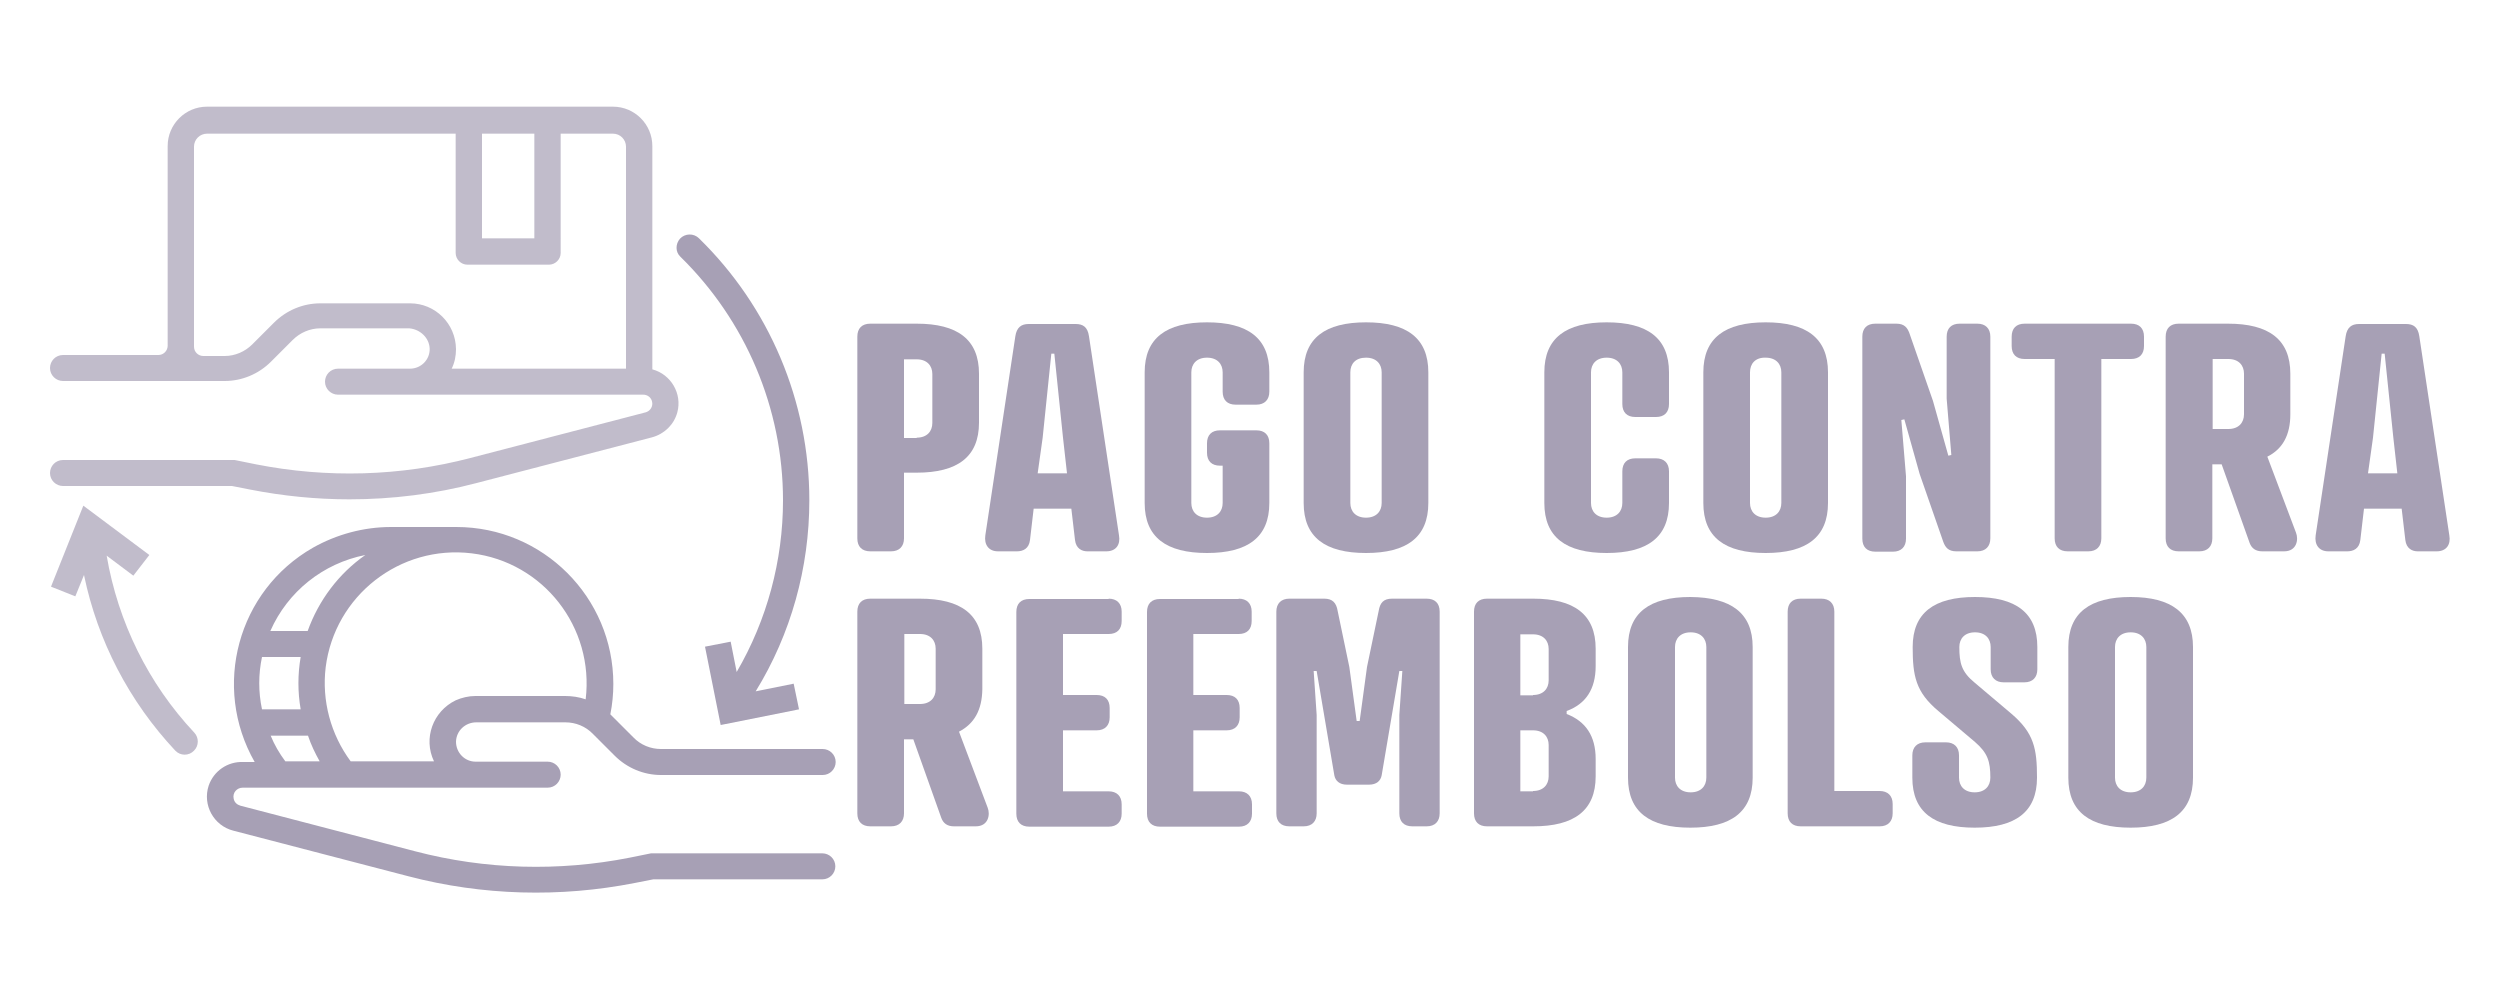 <?xml version="1.0" encoding="utf-8"?>
<!-- Generator: Adobe Illustrator 29.0.0, SVG Export Plug-In . SVG Version: 9.03 Build 54978)  -->
<svg version="1.1" id="Capa_1" xmlns="http://www.w3.org/2000/svg" xmlns:xlink="http://www.w3.org/1999/xlink" x="0px" y="0px"
	 viewBox="0 0 750 300" style="enable-background:new 0 0 750 300;" xml:space="preserve">
<style type="text/css">
	.st0{fill:#A7A0B5;}
	.st1{opacity:0.7;fill:#A7A0B5;}
</style>
<g>
	<g>
		<path class="st0" d="M271.2,141.8v19.7c0,2.4-1.4,3.9-3.9,3.9h-6.2c-2.5,0-3.9-1.4-3.9-3.9V101c0-2.5,1.4-3.9,3.9-3.9H275
			c12.2,0,18.7,4.7,18.7,15v14.7c0,10.3-6.5,15-18.7,15H271.2z M275,131.3c3.1,0,4.7-1.9,4.7-4.4v-14.7c0-2.5-1.6-4.4-4.7-4.4h-3.8
			v23.6H275z"/>
		<path class="st0" d="M322.5,162l-1.1-9.4h-11.3l-1.1,9.4c-0.3,2.6-2.1,3.4-3.9,3.4h-5.7c-2.8,0-4.2-2-3.8-4.8l9-59.7
			c0.4-2.7,1.8-3.7,4-3.7h14.1c2.2,0,3.6,0.9,4,3.7l9,59.7c0.5,2.8-0.9,4.8-3.8,4.8h-5.7C324.6,165.4,322.8,164.6,322.5,162z
			 M311.3,142h8.8l-1.2-10.7l-2.6-25.2h-0.9l-2.6,25.2L311.3,142z"/>
		<path class="st0" d="M376.9,129.1c2.5,0,3.9,1.4,3.9,3.9v17.9c0,10.3-6.5,15-18.7,15s-18.7-4.7-18.7-15v-39.2
			c0-10.3,6.5-15,18.7-15s18.7,4.7,18.7,15v5.8c0,2.4-1.4,3.9-3.9,3.9h-6.2c-2.5,0-3.9-1.4-3.9-3.9v-5.8c0-2.5-1.6-4.4-4.7-4.4
			s-4.7,1.9-4.7,4.4v39.2c0,2.5,1.6,4.4,4.7,4.4s4.7-1.9,4.7-4.4v-11.2H366c-2.5,0-3.9-1.4-3.9-3.9V133c0-2.5,1.4-3.9,3.9-3.9H376.9
			z"/>
		<path class="st0" d="M428.5,111.7v39.2c0,10.3-6.5,15-18.7,15c-12.2,0-18.7-4.7-18.7-15v-39.2c0-10.3,6.5-15,18.7-15
			C422,96.7,428.5,101.4,428.5,111.7z M405.1,111.7v39.2c0,2.5,1.6,4.4,4.7,4.4s4.7-1.9,4.7-4.4v-39.2c0-2.5-1.6-4.4-4.7-4.4
			S405.1,109.1,405.1,111.7z"/>
		<path class="st0" d="M500.7,121.2c0,2.5-1.4,3.9-3.9,3.9h-6.2c-2.5,0-3.9-1.4-3.9-3.9v-9.5c0-2.5-1.6-4.4-4.7-4.4
			c-3.1,0-4.7,1.9-4.7,4.4v39.2c0,2.5,1.6,4.4,4.7,4.4c3.1,0,4.7-1.9,4.7-4.4v-9.5c0-2.5,1.4-3.9,3.9-3.9h6.2c2.4,0,3.9,1.4,3.9,3.9
			v9.5c0,10.3-6.5,15-18.7,15c-12.2,0-18.7-4.7-18.7-15v-39.2c0-10.3,6.5-15,18.7-15c12.2,0,18.7,4.7,18.7,15V121.2z"/>
		<path class="st0" d="M548.4,111.7v39.2c0,10.3-6.5,15-18.7,15s-18.7-4.7-18.7-15v-39.2c0-10.3,6.5-15,18.7-15
			S548.4,101.4,548.4,111.7z M525,111.7v39.2c0,2.5,1.6,4.4,4.7,4.4c3.1,0,4.7-1.9,4.7-4.4v-39.2c0-2.5-1.6-4.4-4.7-4.4
			C526.6,107.2,525,109.1,525,111.7z"/>
		<path class="st0" d="M584,101c0-2.5,1.4-3.9,3.9-3.9h5.3c2.4,0,3.9,1.4,3.9,3.9v60.5c0,2.4-1.4,3.9-3.9,3.9h-6.3
			c-2.4,0-3.3-1.2-3.9-2.8l-7.1-20.4l-4.6-16.4l-0.9,0.2l1.4,16.9v18.7c0,2.4-1.4,3.9-3.9,3.9h-5.3c-2.5,0-3.9-1.4-3.9-3.9V101
			c0-2.5,1.4-3.9,3.9-3.9h6.3c2.4,0,3.3,1.2,3.9,2.8l7.1,20.4l4.6,16.4l0.9-0.2l-1.4-16.9V101z"/>
		<path class="st0" d="M630.4,107.7v53.8c0,2.4-1.4,3.9-3.9,3.9h-6.2c-2.5,0-3.9-1.4-3.9-3.9v-53.8h-9c-2.5,0-3.9-1.4-3.9-3.9V101
			c0-2.5,1.4-3.9,3.9-3.9h31.9c2.5,0,3.9,1.4,3.9,3.9v2.8c0,2.5-1.4,3.9-3.9,3.9H630.4z"/>
		<path class="st0" d="M680.2,137l8.6,22.8c0.8,2,0.3,5.6-3.6,5.6h-6.5c-2,0-3.2-0.9-3.8-2.5l-8.4-23.6h-2.8v22.2
			c0,2.4-1.4,3.9-3.9,3.9h-6.2c-2.5,0-3.9-1.4-3.9-3.9V101c0-2.5,1.4-3.9,3.9-3.9h14.8c12.2,0,18.7,4.7,18.7,15v12.2
			C687.1,130.5,684.8,134.7,680.2,137z M668.5,128.7c3.1,0,4.7-1.9,4.7-4.4v-12.2c0-2.5-1.6-4.4-4.7-4.4h-4.7v21H668.5z"/>
		<path class="st0" d="M721.6,162l-1.1-9.4h-11.3l-1.1,9.4c-0.3,2.6-2.1,3.4-3.9,3.4h-5.7c-2.8,0-4.2-2-3.8-4.8l9-59.7
			c0.4-2.7,1.8-3.7,4-3.7h14.1c2.2,0,3.6,0.9,4,3.7l9,59.7c0.5,2.8-0.9,4.8-3.8,4.8h-5.7C723.7,165.4,721.9,164.6,721.6,162z
			 M710.4,142h8.8l-1.2-10.7l-2.6-25.2h-0.9l-2.6,25.2L710.4,142z"/>
		<path class="st0" d="M287.7,219.5l8.6,22.8c0.8,2,0.3,5.6-3.6,5.6h-6.5c-2,0-3.2-0.9-3.8-2.5l-8.4-23.6h-2.8V244
			c0,2.4-1.4,3.9-3.9,3.9h-6.2c-2.5,0-3.9-1.4-3.9-3.9v-60.5c0-2.5,1.4-3.9,3.9-3.9H276c12.2,0,18.7,4.7,18.7,15v12.2
			C294.6,213,292.3,217.1,287.7,219.5z M276,211.2c3.1,0,4.7-1.9,4.7-4.4v-12.2c0-2.5-1.6-4.4-4.7-4.4h-4.7v21H276z"/>
		<path class="st0" d="M332.6,179.6c2.4,0,3.9,1.4,3.9,3.9v2.8c0,2.5-1.4,3.9-3.9,3.9h-13.7v18.3H329c2.5,0,3.9,1.4,3.9,3.9v2.8
			c0,2.4-1.4,3.9-3.9,3.9h-10.1v18.3h13.7c2.4,0,3.9,1.4,3.9,3.9v2.8c0,2.4-1.4,3.9-3.9,3.9h-23.8c-2.5,0-3.9-1.4-3.9-3.9v-60.5
			c0-2.5,1.4-3.9,3.9-3.9H332.6z"/>
		<path class="st0" d="M371.6,179.6c2.4,0,3.9,1.4,3.9,3.9v2.8c0,2.5-1.4,3.9-3.9,3.9H358v18.3H368c2.5,0,3.9,1.4,3.9,3.9v2.8
			c0,2.4-1.4,3.9-3.9,3.9H358v18.3h13.7c2.4,0,3.9,1.4,3.9,3.9v2.8c0,2.4-1.4,3.9-3.9,3.9h-23.7c-2.5,0-3.9-1.4-3.9-3.9v-60.5
			c0-2.5,1.4-3.9,3.9-3.9H371.6z"/>
		<path class="st0" d="M404.1,235.4c-2.3,0-3.5-1.2-3.8-2.8l-5.3-31.3h-0.9l0.9,13.2V244c0,2.4-1.4,3.9-3.9,3.9h-4.3
			c-2.5,0-3.9-1.4-3.9-3.9v-60.5c0-2.5,1.5-3.9,3.9-3.9h10.5c2.4,0,3.6,1.2,4,3.7l3.5,16.8l2.2,16.2h0.9l2.2-16.2l3.5-16.8
			c0.4-2.5,1.5-3.7,4-3.7H428c2.4,0,3.9,1.3,3.9,3.9V244c0,2.4-1.4,3.9-3.9,3.9h-4.3c-2.5,0-3.9-1.4-3.9-3.9v-29.5l0.9-13.2h-0.9
			l-5.3,31.3c-0.3,1.6-1.5,2.8-3.8,2.8H404.1z"/>
		<path class="st0" d="M446.1,247.9c-2.5,0-3.9-1.4-3.9-3.9v-60.5c0-2.5,1.4-3.9,3.9-3.9h13.9c12.2,0,18.7,4.7,18.7,15v5.2
			c0,7-3,11.4-8.7,13.5v0.9c5.7,2.2,8.7,6.6,8.7,13.5v5.2c0,10.3-6.5,15-18.7,15H446.1z M459.9,208.5c3.1,0,4.7-1.9,4.7-4.4v-9.4
			c0-2.5-1.6-4.4-4.7-4.4h-3.8v18.3H459.9z M459.9,237.3c3.1,0,4.7-1.9,4.7-4.4v-9.4c0-2.5-1.6-4.4-4.7-4.4h-3.8v18.3H459.9z"/>
		<path class="st0" d="M525.8,194.1v39.2c0,10.3-6.5,15-18.7,15c-12.2,0-18.7-4.7-18.7-15v-39.2c0-10.3,6.5-15,18.7-15
			C519.3,179.2,525.8,183.9,525.8,194.1z M502.5,194.1v39.2c0,2.5,1.6,4.4,4.7,4.4c3.1,0,4.7-1.9,4.7-4.4v-39.2
			c0-2.5-1.6-4.4-4.7-4.4C504.1,189.7,502.5,191.6,502.5,194.1z"/>
		<path class="st0" d="M550.2,237.3h13.7c2.4,0,3.9,1.4,3.9,3.9v2.8c0,2.4-1.4,3.9-3.9,3.9h-23.7c-2.5,0-3.9-1.4-3.9-3.9v-60.5
			c0-2.5,1.4-3.9,3.9-3.9h6.2c2.4,0,3.9,1.4,3.9,3.9V237.3z"/>
		<path class="st0" d="M592.4,204.8l11,9.3c6.8,5.8,7.7,10.5,7.7,19.2c0,10.3-6.5,15-18.7,15c-12.2,0-18.7-4.7-18.7-15v-6.7
			c0-2.4,1.4-3.9,3.9-3.9h6.2c2.4,0,3.9,1.4,3.9,3.9v6.7c0,2.5,1.6,4.4,4.7,4.4c3.1,0,4.7-1.9,4.7-4.4c0-4.9-0.8-7.4-4.6-10.7
			l-11-9.3c-6.8-5.7-7.7-10.5-7.7-19.2c0-10.3,6.5-15,18.7-15c12.2,0,18.7,4.7,18.7,15v6.7c0,2.4-1.4,3.9-3.9,3.9h-6.2
			c-2.4,0-3.9-1.4-3.9-3.9v-6.7c0-2.5-1.6-4.4-4.7-4.4c-3.1,0-4.7,1.9-4.7,4.4C587.8,199,588.5,201.6,592.4,204.8z"/>
		<path class="st0" d="M657.9,194.1v39.2c0,10.3-6.5,15-18.7,15s-18.7-4.7-18.7-15v-39.2c0-10.3,6.5-15,18.7-15
			S657.9,183.9,657.9,194.1z M634.5,194.1v39.2c0,2.5,1.6,4.4,4.7,4.4c3.1,0,4.7-1.9,4.7-4.4v-39.2c0-2.5-1.6-4.4-4.7-4.4
			C636.1,189.7,634.5,191.6,634.5,194.1z"/>
	</g>
	<g id="_OUTLINE">
		<path class="st1" d="M128.9,104.6c0.1,3.3-2.6,6-5.9,6h-21.6c-2.2,0-3.9,1.8-3.9,3.9v0c0,2.2,1.8,3.9,3.9,3.9H193
			c1.2,0,2.3,0.8,2.6,2c0.4,1.5-0.5,2.9-1.9,3.3l-52.6,13.7c-21,5.5-43,6.1-64.3,1.9l-6.4-1.3c0,0,0,0,0,0H18.9
			c-2.2,0-3.9,1.8-3.9,3.9l0,0c0,2.2,1.8,3.9,3.9,3.9h50.7c0,0,0,0,0,0l5.6,1.1c9.7,1.9,19.7,2.9,29.6,2.9c12.9,0,25.7-1.6,38.2-4.9
			l52.6-13.7c3.7-1,6.6-3.8,7.6-7.5c1.5-5.6-1.9-11.4-7.5-12.9c0,0,0,0,0,0l0-67c0-6.5-5.3-11.8-11.8-11.8H62.1
			c-6.5,0-11.8,5.3-11.8,11.8v59.9c0,1.5-1.2,2.8-2.8,2.8H18.9c-2.2,0-3.9,1.8-3.9,3.9v0c0,2.2,1.8,3.9,3.9,3.9h48.5
			c5.2,0,10.2-2.1,13.9-5.8l6.5-6.5c2.2-2.2,5.2-3.5,8.3-3.5l26.7,0C126.1,98.8,128.8,101.4,128.9,104.6z M160.3,40.1v31.4
			c0,0,0,0,0,0h-15.7c0,0,0,0,0,0V40.1c0,0,0,0,0,0L160.3,40.1C160.3,40,160.3,40,160.3,40.1z M123,91H96.1
			c-5.2,0-10.2,2.1-13.9,5.8l-6.5,6.5c-2.2,2.2-5.2,3.5-8.3,3.5H61c-1.5,0-2.8-1.2-2.8-2.8V44c0-2.2,1.8-3.9,3.9-3.9h74.6
			c0,0,0,0,0,0v35.8c0,1.9,1.6,3.5,3.5,3.5h24.5c1.9,0,3.5-1.6,3.5-3.5V40.1c0,0,0,0,0,0h15.7c2.2,0,3.9,1.8,3.9,3.9v66.6
			c0,0,0,0,0,0l-52.3,0c0,0,0,0,0,0c0.9-1.8,1.3-3.8,1.3-5.9C136.7,97.1,130.6,91,123,91z"/>
		<path class="st0" d="M62.6,235.7c-1.9,5.8,1.5,12,7.4,13.5l52.6,13.7c22.2,5.8,45.4,6.4,67.8,2l5.6-1.1c0,0,0,0,0,0h50.7
			c2.2,0,3.9-1.8,3.9-3.9l0,0c0-2.2-1.8-3.9-3.9-3.9h-51.4c0,0,0,0,0,0l-6.4,1.3c-21.3,4.2-43.3,3.6-64.3-1.9l-52.5-13.7
			c-1-0.3-1.8-1-2-2.1c-0.4-1.8,1-3.3,2.7-3.3h91.5c2.2,0,3.9-1.8,3.9-3.9l0,0c0-2.2-1.8-3.9-3.9-3.9h-21.6c-3.3,0-5.9-2.7-5.9-6
			c0.1-3.3,2.8-5.8,6.1-5.8h26.7c3.1,0,6.1,1.2,8.3,3.5l6.5,6.5c3.7,3.7,8.7,5.8,13.9,5.8h48.5c2.2,0,3.9-1.8,3.9-3.9v0
			c0-2.2-1.8-3.9-3.9-3.9h-48.5c-3.1,0-6.1-1.2-8.3-3.5l-6.5-6.5c-0.1-0.1-0.3-0.3-0.4-0.4c0,0,0,0,0,0c0.6-3,0.9-6.1,0.9-9.1
			c0-26-21.1-47.1-47.1-47.1h-19.6c-8.2,0-16.3,2.2-23.4,6.2c-22.6,12.9-30.4,41.7-17.5,64.3c0,0,0,0,0,0H73
			C68.3,228.4,64.1,231.3,62.6,235.7z M81.1,189.3c5.2-11.8,15.8-20.3,28.5-22.8c0,0,0,0,0,0c-8,5.6-14,13.6-17.3,22.8c0,0,0,0,0,0
			L81.1,189.3C81.1,189.3,81.1,189.3,81.1,189.3z M105.2,228.4c-6-8.1-8.7-18.2-7.5-28.2c2.7-21.5,22.3-36.8,43.8-34.2
			c21.5,2.6,36.8,22.2,34.2,43.8c0,0,0,0,0,0c-2-0.7-4.1-1-6.2-1h-26.9c-2,0-4.1,0.5-5.9,1.3c-6.8,3.3-9.8,11.4-6.5,18.3
			c0,0,0,0,0,0H105.2L105.2,228.4z M85.6,228.4c-1.8-2.4-3.3-5-4.4-7.7c0,0,0,0,0,0h11.2c0,0,0,0,0,0c0.9,2.7,2.1,5.2,3.5,7.7
			c0,0,0,0,0,0L85.6,228.4C85.6,228.4,85.6,228.4,85.6,228.4z M78.6,212.8c-1.1-5.2-1.1-10.5,0-15.7c0,0,0,0,0,0h11.6c0,0,0,0,0,0
			c-0.9,5.2-0.9,10.5,0,15.7c0,0,0,0,0,0L78.6,212.8C78.7,212.9,78.6,212.8,78.6,212.8z"/>
		<path class="st0" d="M238.1,205.1l-11.4,2.3c0,0,0,0,0,0c10.6-17.2,16.1-37.1,16.1-57.3c0-29.7-12-58-33.1-78.6
			c-1.6-1.6-4.2-1.5-5.7,0.1v0c-1.4,1.6-1.4,4,0.1,5.4c19.6,19.2,30.8,45.5,30.8,73.1c0,18.1-4.8,35.9-13.9,51.5c0,0,0,0,0,0
			l-1.8-9.1c0,0,0,0,0,0l-7.7,1.5c0,0,0,0,0,0l4.7,23.5c0,0,0,0,0,0l23.5-4.7c0,0,0,0,0,0L238.1,205.1
			C238.1,205.1,238.1,205.1,238.1,205.1z"/>
		<path class="st1" d="M44.8,166.5l-19.8-14.8c0,0,0,0,0,0L15.3,176c0,0,0,0,0,0l7.3,2.9c0,0,0,0,0,0l2.6-6.4c0,0,0,0,0,0
			c4.1,19.8,13.6,38,27.4,52.7c1.5,1.6,4.1,1.6,5.6,0h0c1.5-1.5,1.5-3.9,0.1-5.4c-13.8-14.7-22.9-33.2-26.3-53.1c0,0,0,0,0,0l8,6
			c0,0,0,0,0,0L44.8,166.5C44.8,166.5,44.8,166.5,44.8,166.5z"/>
	</g>
</g>
</svg>
